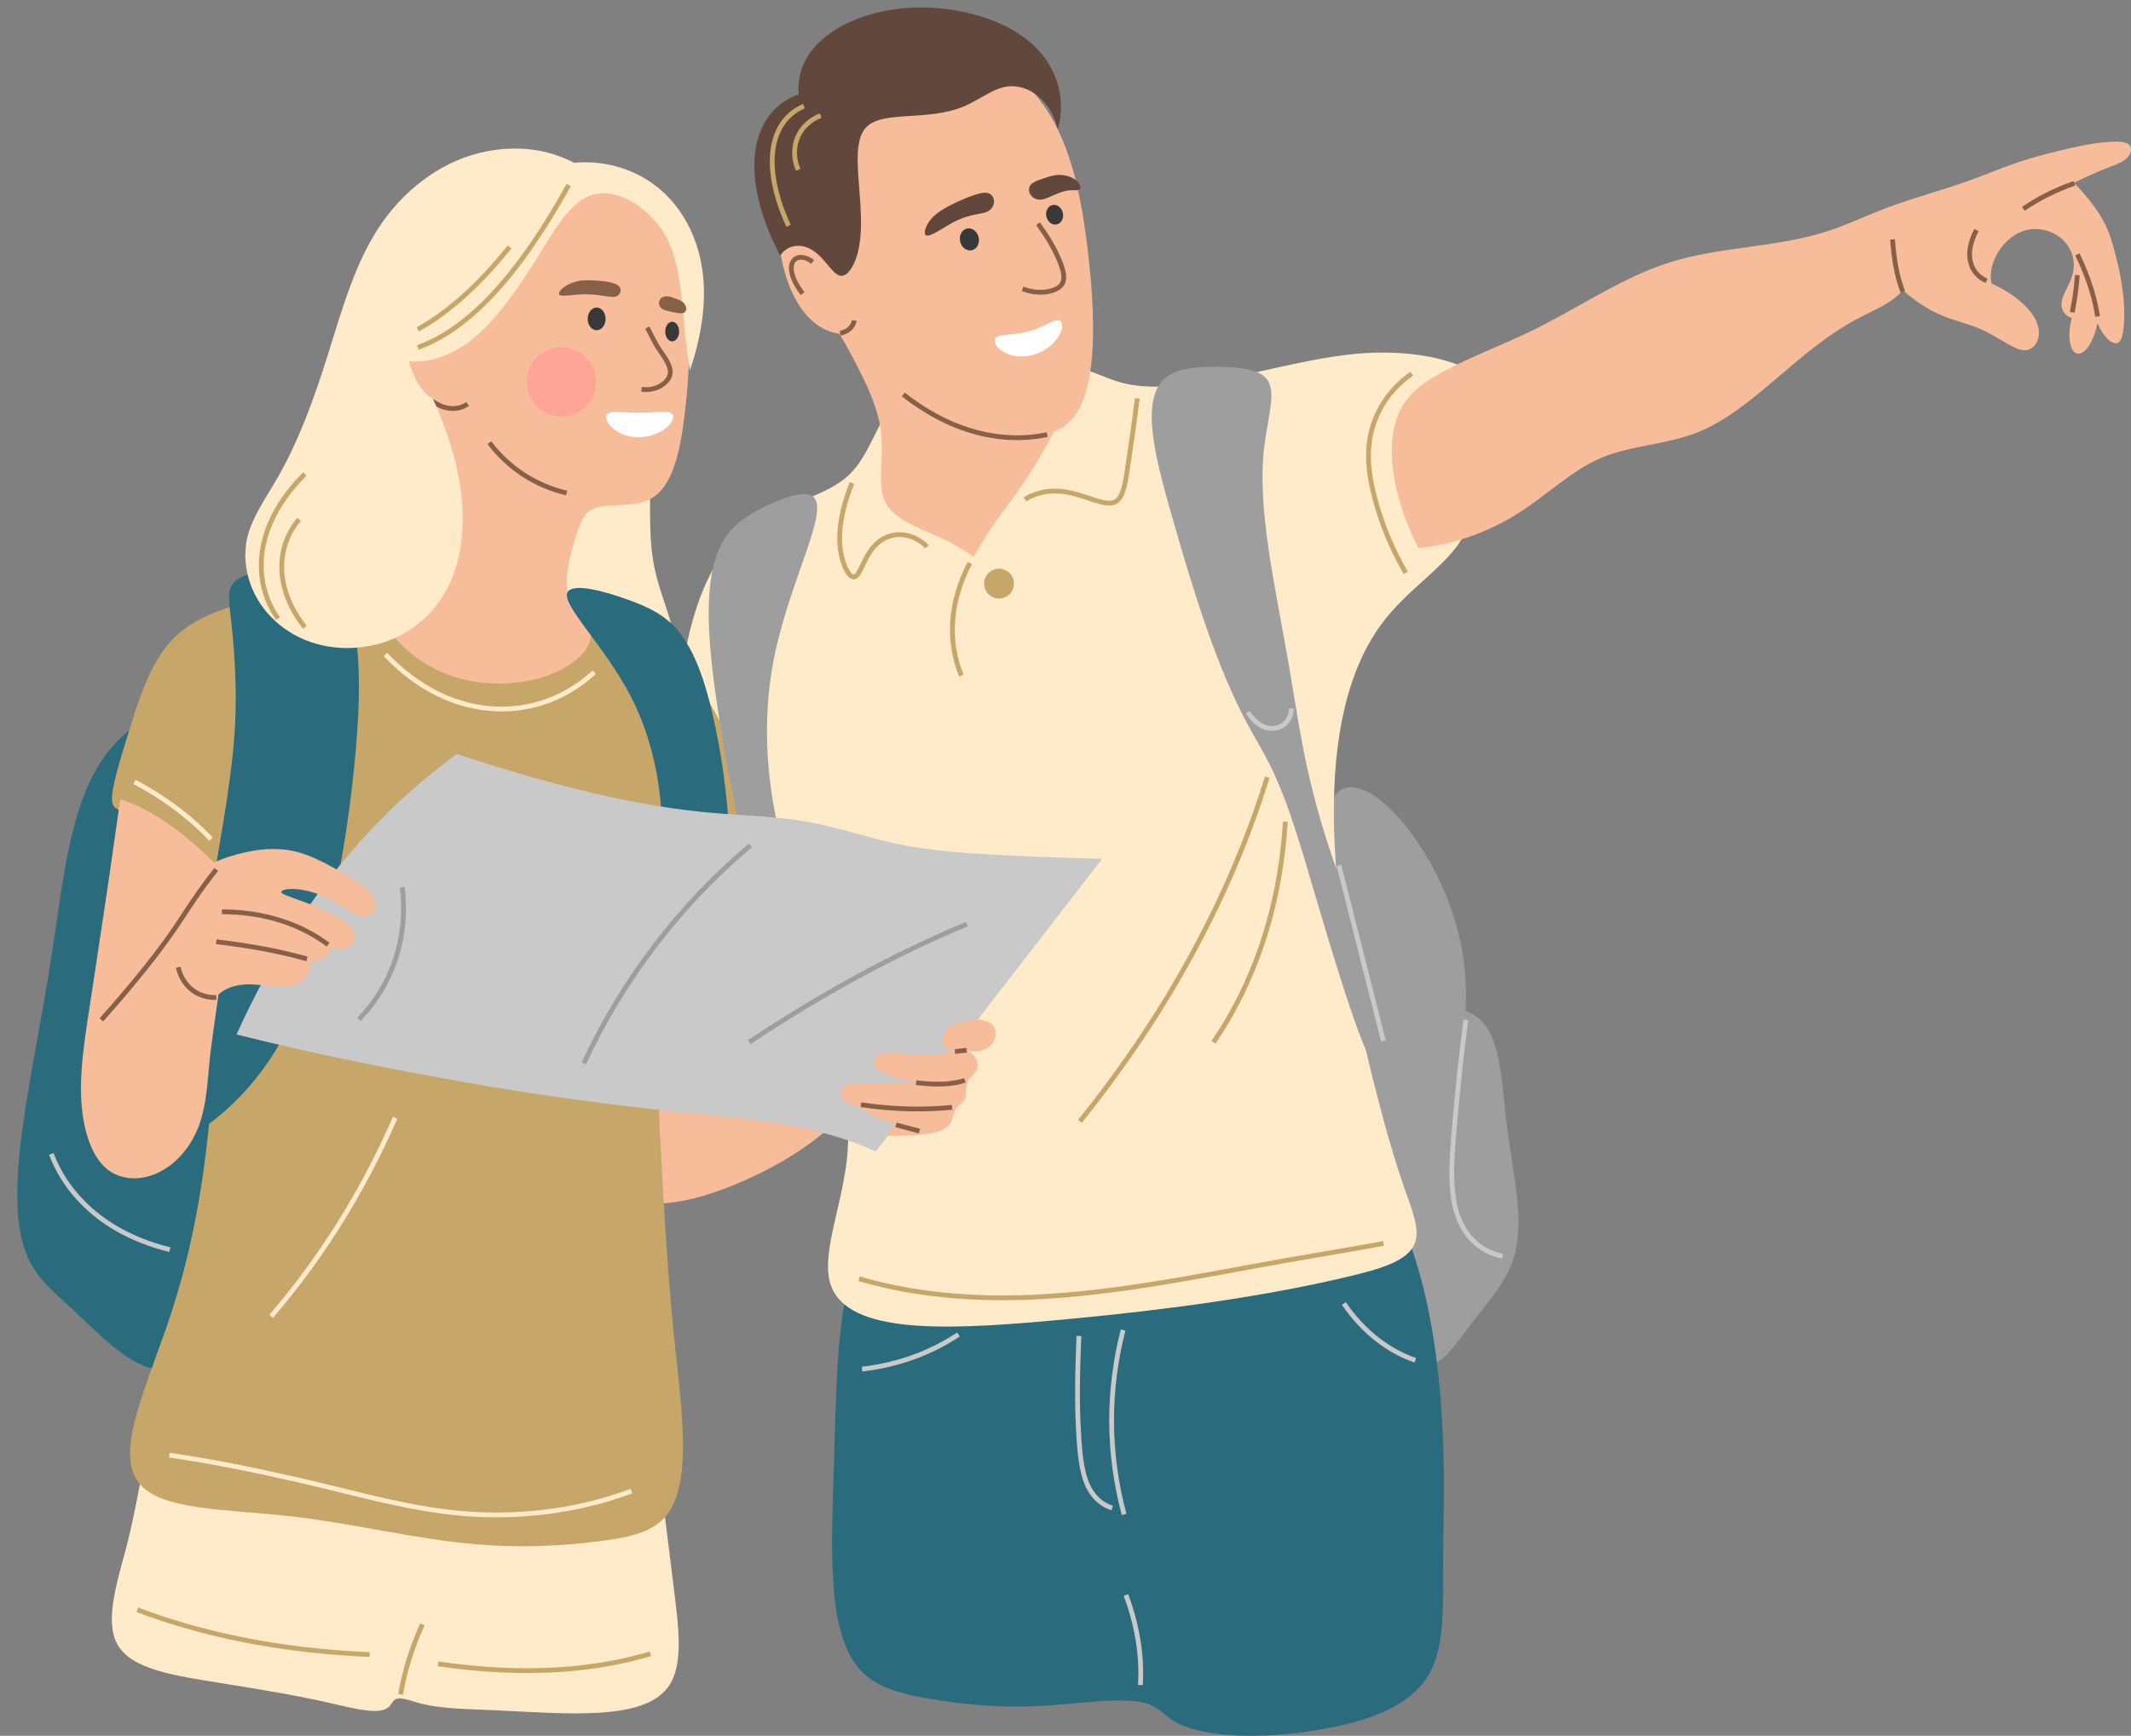 <?xml version="1.0" encoding="UTF-8"?><svg xmlns="http://www.w3.org/2000/svg" xmlns:xlink="http://www.w3.org/1999/xlink" height="2953.5" preserveAspectRatio="xMidYMid meet" version="1.0" viewBox="-29.4 -12.7 3625.2 2953.5" width="3625.2" zoomAndPan="magnify"><rect x="-29.4" y="-12.7" width="3625.2" height="2953.5" fill="#808080" stroke="none"/><defs><clipPath id="a"><path d="M 1386 1755 L 2427 1755 L 2427 2940.762 L 1386 2940.762 Z M 1386 1755"/></clipPath><clipPath id="b"><path d="M 2338 228 L 3595.879 228 L 3595.879 920 L 2338 920 Z M 2338 228"/></clipPath></defs><g><g><path d="M 1061.398 761.238 C 1087.57 790.441 1067.77 871.859 1083.48 950.949 C 1095.82 1013.09 1129.301 1069.16 1114.781 1104.602 C 1096.41 1149.398 1023.199 1159.281 955.148 1123.238 C 898.129 1093.039 862.859 1032.852 858.121 970.422 C 844.309 788.469 998.734 699.172 1061.398 761.238" fill="#ffeaca"/></g><g><path d="M 2259.379 1328.148 C 2299.059 1316.77 2365.18 1380.512 2411.328 1469.16 C 2448.609 1540.75 2469.039 1622.41 2463.77 1707.52 C 2479.91 1712.801 2492.52 1723.309 2502.012 1738.711 C 2524.391 1775.012 2526.301 1840.828 2534.391 1905.121 C 2544.609 1986.359 2565.43 2066.27 2545.211 2129.078 C 2532.328 2169.09 2503.199 2201.172 2476.449 2235.871 C 2448.961 2271.539 2424.891 2308.828 2402.879 2308.988 C 2359.73 2309.32 2334.129 2183.461 2305.922 2035.012 C 2234.781 1660.648 2181.43 1350.488 2259.379 1328.148" fill="#9e9e9e"/></g><g clip-path="url(#a)"><path d="M 1447.172 2070.309 C 1394.262 2181.629 1394.121 2318.461 1389.898 2458.84 C 1385.211 2615.148 1374.488 2766.77 1435.711 2830.551 C 1464.012 2860.02 1506.441 2869.82 1549.801 2877.461 C 1614.789 2888.91 1682.039 2893.84 1748.32 2889.602 C 1822.25 2884.871 1895.941 2871.711 1932.93 2890.488 C 1944.809 2896.52 1952.34 2905.93 1963.73 2913.398 C 2008.469 2942.781 2103.488 2946.949 2196.57 2933.262 C 2282.031 2920.68 2362.852 2897.371 2398.73 2840.719 C 2427.629 2795.09 2425.309 2730.551 2425.422 2664.512 C 2425.52 2603.871 2427.77 2543.371 2426.699 2482.879 C 2422.969 2270.398 2388.629 2069.531 2277.801 1940.18 C 2033.539 1655.121 1618.871 1702.141 1447.172 2070.309" fill="#2a6c7e"/></g><g><path d="M 217.391 2468.98 C 206.254 2522.738 197.355 2576.82 182.848 2629.91 C 166.477 2689.809 150.242 2747.551 169.891 2784.359 C 193.383 2828.371 268.586 2838.5 346.496 2851.102 C 411.516 2861.609 475.086 2871.762 538.41 2886.48 C 577.699 2895.609 615.395 2904.602 630.465 2892.918 C 635.848 2888.75 638.141 2881.699 643.008 2878.852 C 650.828 2874.27 664.824 2879.711 680.363 2884.199 C 718.711 2895.262 763.438 2894.918 810.621 2897.219 C 941.227 2903.602 1063.488 2914.82 1106.27 2858.93 C 1134.949 2821.461 1124.68 2754.488 1116.59 2687.121 C 1107.801 2613.941 1097.828 2541.059 1089.961 2467.68 L 217.391 2468.98" fill="#ffeaca"/></g><g><path d="M 1020.391 2014.148 C 1067.871 2053.82 1161.191 2032.211 1254.949 1987.699 C 1312.391 1960.43 1365.922 1925.191 1410.871 1878.5 C 1289.398 1755.391 1141.82 1725.289 1050.891 1800.5 C 975.395 1862.941 963.484 1966.602 1020.391 2014.148" fill="#f7bd9a"/></g><g><path d="M 1498.02 663.359 C 1463.02 703.031 1451.5 758.602 1417.359 792.879 C 1375.391 835.02 1301.07 842.672 1248.078 880.559 C 1195.82 917.91 1164.84 982.41 1146.5 1051.922 C 1113.871 1175.629 1122.191 1312.461 1171.41 1432.32 C 1244.422 1610.109 1400.262 1748.828 1412.609 1901.879 C 1421.379 2010.531 1357.281 2121.109 1387.18 2181.809 C 1426.172 2260.988 1600.551 2249.328 1791.469 2231.359 C 1951.539 2216.301 2119.398 2194.07 2264.68 2159.309 C 2317.621 2146.641 2365.762 2133.43 2377.559 2102.531 C 2386.172 2080 2373.871 2048.871 2362.469 2016.719 C 2339.941 1953.141 2322.328 1887.852 2305.609 1821.078 C 2228.59 1513.461 2201.488 1207.898 2322.289 1047.148 C 2382.27 967.352 2477.84 927.828 2471.309 846.648 L 2452.129 608.48 C 2410.172 592.359 2365.809 587.141 2320.211 587.199 C 2243.359 587.289 2160.441 609.75 2078.43 626.961 C 2010.211 641.281 1938.988 651.59 1887.609 640.621 C 1864.84 635.75 1846.16 626.66 1826.23 619.34 C 1697.109 571.969 1564.102 588.488 1498.02 663.359" fill="#ffeaca"/></g><g><path d="M 1492.031 62.602 C 1410.129 83.48 1346.641 154.922 1314.172 245.531 C 1295.82 296.738 1289.988 351.648 1296.719 406.012 C 1302.809 455.301 1320.809 503.488 1349.621 530.77 C 1363.641 544.051 1379.75 552.711 1398.578 555.141 C 1410.93 575.539 1422.031 596.641 1432.781 617.879 C 1450.488 652.879 1466.07 689.051 1469.852 726.16 C 1474.398 770.879 1461.039 817.059 1478.82 845.922 C 1494.121 870.73 1530.289 884.68 1566.109 900.078 C 1587.719 909.371 1607.301 922.039 1627.301 934.09 C 1637.469 915.602 1648.75 897.738 1660.672 880.352 C 1676.012 857.969 1692.859 836.711 1708.25 814.301 C 1728.621 784.648 1746.98 753.359 1763.559 721.18 C 1780.461 715.219 1793.52 704.07 1803.609 687.609 C 1835.781 635.121 1834.32 527.691 1821.969 421.09 C 1810.25 319.871 1791.891 222.289 1735.602 152.809 C 1674.441 77.309 1580.559 40.031 1492.031 62.602" fill="#f7bd9a"/></g><g><path d="M 252.07 1203.871 C 206.621 1209.34 167.172 1243.059 138.195 1290.121 C 87.113 1373.078 76.52 1497.34 57.312 1620.199 C 25.047 1826.578 -29.352 2027.648 19.531 2130.23 C 36.012 2164.809 64.094 2187.441 90.871 2212.25 C 143.629 2261.121 191.297 2313.84 243.098 2317.82 C 330.707 2324.559 414.527 2207.34 468.84 2066.871 C 659.41 1574.02 451.285 1179.828 252.07 1203.871" fill="#2a6c7e"/></g><g><path d="M 582.027 956.27 C 546.328 957.77 515.586 972.25 483.477 983.32 C 404.887 1010.41 322.996 1021 271.555 1067.961 C 226.391 1109.18 206.973 1176.82 186.086 1244.211 C 177.594 1271.609 168.711 1299.57 163.496 1326.531 C 160.465 1342.211 158.598 1356.34 167.762 1362.48 L 336.246 1475.301 C 343.41 1619.051 339.785 1763.871 325.688 1905.051 C 315.527 2006.789 297.664 2106.82 267.699 2203.16 C 227.301 2333.059 165.285 2450.039 204.254 2506.988 C 239.414 2558.371 353.938 2554.41 469.809 2567.82 C 574.406 2579.93 677.398 2606.199 781.273 2615 C 851.891 2620.98 922.832 2618.559 991.938 2609.469 C 1034.02 2603.93 1075.48 2596.879 1100.102 2570.559 C 1146.328 2521.141 1133.211 2409.41 1120.52 2292.488 C 1099.879 2102.27 1093.691 1909.578 1083.512 1717.531 L 1239.391 1470.52 C 1250.961 1378.07 1234.281 1288.121 1193.219 1210.449 C 1153.379 1135.078 1091.289 1074.02 1015.578 1049.391 C 963.941 1032.578 906.867 1033.969 851.824 1024.391 C 750.574 1006.77 656.445 953.148 582.027 956.27" fill="#c7a66a"/></g><g><path d="M 905.281 283.711 C 809.207 296.391 724.984 377.73 683.492 487.711 C 660.535 548.559 653.836 615.41 642.684 682.461 C 630.359 756.57 616.203 830.84 596.223 903.469 C 585.93 955.719 596.562 1006.172 624.027 1048.238 C 664.449 1110.148 731.434 1146.441 804.406 1149.988 C 909.191 1155.078 984.242 1102.68 975.082 1059.699 C 971.492 1042.852 950.281 1029.738 941.062 1010.711 C 931.664 991.32 933.938 966.672 938.941 942.199 C 942.789 923.398 948.207 905.012 954.773 886.969 C 958.961 875.469 963.363 864.012 972.324 857.211 C 995.043 839.961 1045.148 853.961 1078.051 835.711 C 1115.82 814.77 1128.141 753.328 1135.738 688.809 C 1140.219 650.781 1143.141 612.77 1142.621 574.641 C 1141.371 483.102 1122.789 395.09 1068.422 340.039 C 1026.16 297.25 966.137 275.68 905.281 283.711" fill="#f7bd9a"/></g><g><path d="M 1654.75 317.281 C 1648.73 313.219 1638.48 315.699 1627.789 319.199 C 1618.602 322.199 1609.699 325.969 1600.852 329.988 C 1591.852 334.078 1583 338.398 1574.629 343.551 C 1565.34 349.27 1556.898 355.93 1551.051 364.5 C 1544.488 374.109 1541.828 384.129 1545.422 387.289 C 1549.43 390.82 1560.91 383.98 1573.711 376.32 C 1582.789 370.891 1591.781 365.352 1601.371 361.121 C 1610.102 357.27 1619.32 354.52 1628.699 352.609 C 1639.141 350.48 1649.32 349.48 1655.25 344.07 C 1664.211 335.879 1663.531 322.789 1654.75 317.281" fill="#62483c"/></g><g><path d="M 1722.371 304.25 C 1725.191 297.762 1735.238 294.469 1745.852 290.859 C 1755.559 287.57 1765.09 284.52 1774.25 284.871 C 1800.609 285.891 1812.828 303.859 1807.129 309.629 C 1804.871 311.91 1798.031 310.602 1791.109 311.051 C 1781.84 311.648 1772.609 315.211 1763.66 319.148 C 1753.898 323.449 1744.801 328.051 1736.84 326.801 C 1724.84 324.91 1718.148 313.68 1722.371 304.25" fill="#62483c"/></g><g><path d="M 1025.82 477.66 C 1022.398 468.461 1002.66 465.621 980.246 464.441 C 970.262 463.922 960.352 463.859 951.141 466.25 C 931.402 471.352 919.457 483.191 921.715 488.25 C 924.191 493.801 948.594 486.719 975.352 488.172 C 984.211 488.648 993.031 490.031 1001.871 491.41 C 1009.102 492.539 1016.078 493.602 1020.801 490.75 C 1025.352 488.012 1027.629 482.531 1025.82 477.66" fill="#886047"/></g><g><path d="M 970.34 529.879 C 970.305 519.211 977.172 510.602 985.586 510.602 C 994.02 510.602 1000.828 519.219 1000.828 529.879 C 1000.828 540.551 994.02 549.172 985.586 549.16 C 977.172 549.16 970.305 540.551 970.34 529.879" fill="#393939"/></g><g><path d="M 1102.27 551.461 C 1102.262 542.23 1107.578 534.781 1114.102 534.781 C 1120.641 534.77 1125.93 542.23 1125.93 551.461 C 1125.93 560.691 1120.641 568.148 1114.102 568.148 C 1107.578 568.141 1102.262 560.699 1102.27 551.461" fill="#393939"/></g><path d="M 10717.617 23961.584 C 10786.211 23832.405 10844.219 23698.108 10928.398 23576.702 C 11025 23437.405 11119.883 23304.319 11107.891 23184.709 C 11098.789 23093.694 11024.219 23012.991 10929.219 22962.287 C 10837.383 22913.303 10729.688 22893.694 10619.883 22912.405" fill="none" stroke="#886047" stroke-width="81.243" transform="matrix(.1 0 0 -.1 0 2940.76)"/><path d="M 8031.289 22001.389 C 8195.781 21785.217 8392.773 21601.311 8616.758 21455.803 C 8838.281 21311.897 9083.477 21207.405 9344.844 21145.686" fill="none" stroke="#886047" stroke-width="81.243" transform="matrix(.1 0 0 -.1 0 2940.76)"/><path d="M 6787.969 22966.194 C 6949.023 22764.006 7146.211 22616.389 7344.336 22588.381 C 7457.305 22572.405 7566.875 22595.1 7661.562 22661.389" fill="none" stroke="#886047" stroke-width="81.243" transform="matrix(.1 0 0 -.1 0 2940.76)"/><g><path d="M 866.59 636.98 C 866.539 604.32 892.879 577.922 925.617 577.949 C 958.273 577.988 984.648 604.328 984.648 636.98 C 984.648 669.629 958.273 695.98 925.617 696.012 C 892.879 696.051 866.539 669.648 866.59 636.98" fill="#ffa598"/></g><g><path d="M 1002.371 693.52 C 1006.738 684.672 1032.93 689.762 1061.488 689.52 C 1086.391 689.309 1109.75 684.852 1114.539 692.398 C 1119.891 700.82 1107.059 718.211 1082.578 726.93 C 1075.609 729.41 1068.141 730.68 1060.551 731 C 1046.859 731.578 1033.5 729.16 1022.379 722.68 C 1007.621 714.07 998.844 700.98 1002.371 693.52" fill="#fff"/></g><g><path d="M 1353.711 832.391 C 1340.301 821.672 1308.879 831.891 1276.441 847.102 C 1247.691 860.578 1220.59 876.602 1203.129 904.09 C 1164.578 964.801 1174.051 1075.551 1190.75 1187.59 C 1201.422 1259.23 1214.051 1330.43 1230.871 1401.031 L 1298.23 1412.52 C 1271.711 1305.031 1266.891 1195.57 1290.809 1090.711 C 1319.852 963.371 1381.539 854.648 1353.711 832.391" fill="#9e9e9e"/></g><g><path d="M 936.988 993.609 C 922.629 1012.039 988.34 1074.211 1035.16 1156.512 C 1075.512 1227.441 1094.48 1308.309 1096.941 1392.719 L 1211.391 1405.648 C 1208.031 1355.25 1202.781 1305.301 1193.672 1255.691 C 1178.559 1173.359 1157.898 1093.109 1115.129 1050.621 C 1094.199 1029.828 1068.801 1018.699 1042.34 1008.941 C 992.574 990.57 947.098 980.629 936.988 993.609" fill="#2a6c7e"/></g><g><path d="M 364.895 983.25 C 357.965 995.121 360.32 1012.328 362.312 1029.73 C 368.609 1084.762 372.84 1140.691 371.367 1198.211 C 368.816 1298 346.879 1402.211 330.203 1508.078 C 308.516 1645.75 295.699 1785.328 288.148 1925.109 C 349.391 1888.41 399.238 1839.191 438.277 1776.48 C 515.098 1653.09 551.352 1487.648 570.477 1316.922 C 588.039 1160.102 590.285 1014.672 528 969.949 C 501.383 950.828 463.914 952.961 426.48 957.98 C 399.707 961.57 374.258 967.211 364.895 983.25" fill="#2a6c7e"/></g><g><path d="M 372.918 1747.488 C 419.898 1643.551 478.129 1546.059 549.195 1459.039 C 607.027 1388.219 673.121 1324.398 747.805 1270.328 C 886.988 1316.148 1031.531 1355.621 1166.93 1369 C 1229.879 1375.219 1290.969 1375.52 1350.461 1386.852 C 1398.59 1396.02 1445.102 1411.988 1493.102 1422.371 C 1554.609 1435.672 1618.488 1439.559 1682.379 1442.66 C 1736.711 1445.301 1791.07 1447.328 1845.469 1448.57 L 1460.461 1946.41 C 1423.711 1929.57 1385.281 1917.898 1345.191 1908.699 C 1276.48 1892.941 1201.422 1887.391 1127.648 1879.73 C 1006.129 1867.109 885.328 1850.57 764.598 1829.309 C 633.316 1806.199 502.379 1779.93 372.918 1747.488" fill="#c9c9c9"/></g><g><path d="M 981.254 317.922 C 942.754 327.789 915.645 375.629 885.719 423.828 C 846.059 487.719 801.391 551.961 749.512 581.422 C 723.402 596.25 695.641 604.719 666.211 602.02 C 671.227 619.379 678.285 636.07 688.234 648.59 C 693.48 655.191 699.43 660.73 706.621 664.828 C 738.633 735.66 759.852 808.551 757.594 879.66 C 756.168 924.391 746.035 967.16 723.336 1002.691 C 696.617 1044.512 654.266 1073.789 609.121 1084.281 C 479.73 1114.34 377.488 1019.961 388.848 915.859 C 393.285 875.148 420.859 838.699 444.281 797.539 C 479.504 735.66 504.48 666.25 526.602 596.43 C 552.961 513.23 574.992 430.059 622.34 363.77 C 665.438 303.43 728.25 258.34 798.703 244.75 C 847.941 235.238 900.215 239.5 947.098 264.25 C 997.012 259.828 1044.57 273.25 1082.27 300.66 C 1117.5 326.27 1142.762 363.891 1156.43 406.879 C 1176.949 471.41 1169.031 545.109 1144.102 617.84 C 1141.48 595.23 1137.16 572.82 1135.32 550.09 C 1131.148 498.719 1127.34 446.75 1111.301 406.352 C 1101.949 382.801 1087.559 363.789 1069.891 348.191 C 1043.219 324.641 1009.969 310.551 981.254 317.922" fill="#ffeaca"/></g><g><path d="M 175.16 1347.359 C 165.938 1412.738 156.715 1478.129 146.777 1543.41 C 138.648 1596.801 130.871 1650.211 122.605 1703.551 C 112.355 1769.691 102.18 1835.578 112.984 1894.75 C 120.23 1934.449 135.914 1969.281 163.57 1983.691 C 211.074 2008.449 277.012 1977.859 306.121 1909.879 C 319.383 1878.898 322.727 1842.531 325.926 1805.281 C 329.547 1763.102 336.703 1721.398 342.273 1679.5 C 353.004 1669.488 367.18 1664.789 380.973 1662.961 C 409.188 1659.211 439.625 1670.012 463.824 1665.211 C 475.516 1662.891 485.758 1657.43 492.195 1648.68 C 497.379 1641.621 500.5 1632.5 498.934 1623.109 C 507.102 1623.711 514.836 1621.852 521.285 1617.551 C 527.465 1613.422 532.031 1607.34 534.496 1599.93 C 547.234 1604.602 559.895 1602.949 567.352 1595.949 C 572.59 1591.039 574.984 1583.66 573.355 1576.512 C 570.566 1564.289 556.098 1553.949 539.879 1545.059 C 495.711 1520.852 449.418 1511.512 449.293 1505.27 C 449.133 1497.172 498.363 1492.961 555.789 1530.941 C 567.078 1538.41 577.152 1547.25 587.352 1547.371 C 598.898 1547.52 609.066 1538.539 609.676 1527.09 C 610.746 1507.051 578.426 1486.531 540.906 1465.469 C 518.168 1452.711 495.152 1441 470.258 1435.539 C 434.422 1427.691 395.973 1433.34 358.789 1445.48 C 350.555 1448.172 342.441 1451.238 334.664 1455.121 C 303.812 1424.5 270.59 1396.078 235.316 1374.988 C 216.07 1363.48 196.301 1353.949 175.16 1347.359" fill="#f7bd9a"/></g><path d="M 3385.312 14740.803 C 3251.367 14573.186 3124.375 14400.217 3003.555 14223.186 C 2895.82 14065.491 2794.062 13903.381 2686.016 13744.905 C 2498.984 13470.491 2294.609 13205.413 2083.008 12945.295 C 1871.641 12685.413 1654.453 12430.295 1430.078 12181.311" fill="none" stroke="#886047" stroke-width="81.243" transform="matrix(.1 0 0 -.1 0 2940.76)"/><path d="M 3480.898 14020.881 C 3839.688 14019.514 4192.266 13968.498 4525.156 13856.897 C 4797.148 13765.686 5055.039 13634.983 5287.852 13461.116" fill="none" stroke="#886047" stroke-width="81.243" transform="matrix(.1 0 0 -.1 0 2940.76)"/><path d="M 3384.688 13510.998 C 3698.125 13473.498 4010.625 13426.819 4318.438 13364.905 C 4523.672 13323.616 4726.836 13275.803 4927.891 13218.616" fill="none" stroke="#886047" stroke-width="81.243" transform="matrix(.1 0 0 -.1 0 2940.76)"/><path d="M 2738.32 13076.584 C 2773.594 12918.889 2854.297 12784.788 2974.727 12691.311 C 3090.039 12601.819 3232.695 12556.897 3386.523 12561.584" fill="none" stroke="#886047" stroke-width="81.243" transform="matrix(.1 0 0 -.1 0 2940.76)"/><g><path d="M 1770.07 207.559 C 1781.77 165.449 1773.93 123.75 1750.781 89.949 C 1719.398 44.121 1663.23 17.711 1602.48 6.109 C 1503.75 -12.738 1404.898 13.289 1357.07 66.641 C 1336.23 89.879 1326.781 117.23 1329.32 147.738 C 1298.16 158.828 1275.738 181.148 1263.809 211.602 C 1241.699 268.039 1257.809 346.41 1297.73 422.27 C 1307.738 407.16 1324.469 402.738 1340.148 407.238 C 1370.871 416.07 1385.52 456.699 1401.941 456.691 C 1409.301 456.691 1416.199 449.328 1421.711 438.969 C 1432.398 418.871 1435.801 389.609 1435.301 360.68 C 1434.141 294.578 1418.898 230.621 1444.059 203.98 C 1471.93 174.488 1548.34 194.441 1610.539 168.301 C 1637.43 157 1660.988 136.578 1686.27 134.301 C 1723.129 130.988 1758.898 160.039 1770.07 207.559" fill="#62483c"/></g><path d="M 17364.102 25728.889 C 17512.695 25523.381 17644.102 25311.584 17734.297 25087.209 C 17791.211 24945.608 17831.016 24807.209 17778.008 24710.998 C 17731.992 24627.6 17621.094 24583.811 17501.094 24568.108 C 17368.789 24550.881 17233.008 24570.217 17101.719 24620.608" fill="none" stroke="#886047" stroke-width="81.243" transform="matrix(.1 0 0 -.1 0 2940.76)"/><g><path d="M 1664.121 562.691 C 1669.051 554.941 1699.898 558.5 1728.828 548.691 C 1748.891 541.891 1766.039 529.211 1772.84 532.648 C 1783.852 538.199 1774.41 568.078 1745.441 583.98 C 1698.691 609.629 1655.078 578.898 1664.121 562.691" fill="#fff"/></g><path d="M 17520.391 22139.514 C 17149.219 22060.412 16773.281 22072.092 16411.016 22155.412 C 15930.703 22265.998 15479.414 22503.616 15072.617 22822.717" fill="none" stroke="#886047" stroke-width="81.243" transform="matrix(.1 0 0 -.1 0 2940.76)"/><path d="M 13531.211 25076.194 C 13420.781 25165.412 13296.289 25182.092 13223.984 25118.303 C 13110 25017.795 13175.195 24773.616 13360.195 24538.889" fill="none" stroke="#886047" stroke-width="81.243" transform="matrix(.1 0 0 -.1 0 2940.76)"/><path d="M 13997.812 23863.186 C 14065.898 23876.702 14126.797 23905.803 14171.719 23951.819 C 14206.211 23987.092 14230.312 24031.584 14239.297 24082.209" fill="none" stroke="#886047" stroke-width="81.243" transform="matrix(.1 0 0 -.1 0 2940.76)"/><g><path d="M 1603.988 398.109 C 1601.691 387.891 1606.961 378.078 1615.648 376.172 C 1624.352 374.262 1633.191 380.969 1635.441 391.191 C 1637.691 401.41 1632.48 411.211 1623.781 413.121 C 1615.09 415.039 1606.191 408.34 1603.988 398.109" fill="#393939"/></g><g><path d="M 1750.66 355.73 C 1748.609 346.609 1753.309 337.852 1761.078 336.148 C 1768.852 334.441 1776.738 340.43 1778.75 349.559 C 1780.762 358.68 1776.102 367.441 1768.328 369.141 C 1760.57 370.852 1752.629 364.871 1750.66 355.73" fill="#393939"/></g><g clip-path="url(#b)"><path d="M 2426.82 619.18 C 2398.352 634.68 2371.73 651.609 2356.07 678.789 C 2323.898 734.629 2336.98 828.141 2383.441 919.922 C 2443.852 913.949 2501.199 892.922 2551.422 861.809 C 2600.93 831.148 2643 788.148 2694.449 766.391 C 2745.488 744.809 2804.871 744.23 2858.52 722.898 C 2952.121 685.691 3026.781 584.75 3129.77 530.012 C 3148.578 520.012 3168.828 511.539 3185.012 500.648 C 3193.551 494.91 3201.211 488.762 3207.809 481.352 C 3229.07 500.18 3252.75 515.68 3278.531 525.891 C 3298.891 533.961 3320.52 538.75 3340.32 547.398 C 3374.25 562.25 3401.59 587.711 3420.43 582.551 C 3431.441 579.539 3439.148 567.91 3439.238 553.602 C 3439.43 524.578 3406.988 491.73 3358.559 469.629 C 3355.199 454.441 3358.379 439.461 3364.602 426.07 C 3378.922 395.25 3407.07 375.57 3436.059 377.07 C 3475.68 379.121 3504.43 411.66 3497.461 449.602 C 3493.621 470.5 3476.73 489.539 3477.621 506.602 C 3478.141 516.66 3484.379 525.199 3494.922 528.352 C 3487.191 559.34 3491.57 586.07 3504.211 588.941 C 3517.031 591.852 3532.52 568.949 3538.738 536.922 C 3548.469 560.07 3563.711 574.922 3573.289 570.672 C 3580.129 567.621 3582.539 554.469 3583.762 539.25 C 3586.762 501.711 3579.328 456.559 3567.559 413.629 C 3563.75 399.73 3559.781 386.121 3553.559 372.691 C 3541.422 346.5 3521 321.301 3498.738 298.148 C 3518.25 289.25 3537.469 279.672 3557.551 272.191 C 3571.23 267.09 3584.609 262.16 3591.379 253.328 C 3595.82 247.531 3597.281 240.449 3594.371 235.641 C 3589.559 227.691 3573.398 227.52 3555.371 228.98 C 3528.48 231.148 3501.078 237.051 3474.102 243.672 C 3451.012 249.328 3428 255.25 3405.449 262.84 C 3377.691 272.18 3350.52 283.602 3322.891 293.699 C 3275.371 311.07 3226 323.488 3178.98 341.449 C 3145.512 354.238 3113.031 369.789 3079.34 380.719 C 2992.059 409.059 2897.172 406.41 2810.441 433.93 C 2728.23 460.02 2654.328 512.488 2573.922 551.34 C 2524.609 575.16 2472.91 594.09 2426.82 619.18" fill="#f7bd9a"/></g><path d="M 34127.5 25980.686 C 34258.984 26070.998 34396.289 26152.014 34538.398 26223.381 C 34685.898 26297.483 34838.398 26361.194 34995 26414.709" fill="none" stroke="#886047" stroke-width="81.243" transform="matrix(.1 0 0 -.1 0 2940.76)"/><path d="M 35045.898 25206.897 C 35140.117 25010.608 35222.305 24809.006 35285.391 24602.717 C 35330.781 24454.202 35366.602 24303.303 35389.492 24149.592" fill="none" stroke="#886047" stroke-width="81.243" transform="matrix(.1 0 0 -.1 0 2940.76)"/><path d="M 35044.883 24853.381 C 35036.211 24734.787 35023.906 24616.584 35006.914 24499.202 C 34993.398 24405.998 34976.992 24313.186 34956.914 24221.116" fill="none" stroke="#886047" stroke-width="81.243" transform="matrix(.1 0 0 -.1 0 2940.76)"/><path d="M 33330 25619.319 C 33218.906 25417.014 33178.516 25203.186 33243.789 25023.889 C 33287.812 24903.186 33376.602 24807.209 33502.383 24757.014" fill="none" stroke="#886047" stroke-width="81.243" transform="matrix(.1 0 0 -.1 0 2940.76)"/><path d="M 31901.094 25460.803 C 31914.805 25265.803 31938.281 25070.881 31981.016 24885.1 C 32005.781 24777.405 32036.406 24672.483 32076.914 24570.491" fill="none" stroke="#886047" stroke-width="81.243" transform="matrix(.1 0 0 -.1 0 2940.76)"/><path d="M 23722.383 23175.295 C 23347.812 22918.108 23105 22541.389 23019.883 22124.983 C 22933.906 21703.498 23025.195 21256.584 23163.398 20817.912 C 23276.602 20459.006 23430.195 20115.881 23620 19788.108" fill="none" stroke="#c7a66a" stroke-width="81.243" transform="matrix(.1 0 0 -.1 0 2940.76)"/><path d="M 19054.297 22755.217 C 19000.898 22344.397 18944.297 21936.389 18882.695 21534.319 C 18846.484 21298.303 18810.898 21074.202 18687.188 21000.217 C 18509.609 20893.889 18167.5 21127.092 17781.484 21171.897 C 17563.281 21197.209 17337.812 21159.084 17142.812 21038.303" fill="none" stroke="#c7a66a" stroke-width="81.243" transform="matrix(.1 0 0 -.1 0 2940.76)"/><path d="M 14198.008 21315.608 C 14035.195 20897.014 13942.812 20475.998 14013.398 20115.686 C 14058.203 19887.287 14151.094 19716.389 14232.617 19717.6 C 14347.695 19719.319 14401.211 20111.819 14653.516 20311.819 C 14893.516 20502.209 15225.195 20479.397 15478.086 20231.116" fill="none" stroke="#c7a66a" stroke-width="81.243" transform="matrix(.1 0 0 -.1 0 2940.76)"/><path d="M 16204.609 19954.202 C 16031.992 19627.092 15927.383 19277.717 15910.508 18921.506 C 15896.406 18622.6 15943.984 18322.483 16060.391 18038.811" fill="none" stroke="#c7a66a" stroke-width="81.243" transform="matrix(.1 0 0 -.1 0 2940.76)"/><g><path d="M 1948.539 634.238 C 1911.73 674.621 1936.16 767.559 1964.871 867.75 C 2002.559 999.23 2040.891 1123.828 2094.551 1222.59 C 2106.398 1244.398 2118.82 1264.629 2130.121 1287.121 C 2161.512 1349.59 2184.961 1432.352 2208.531 1512.379 C 2256.691 1676 2299.531 1808.191 2314.551 1803.91 C 2328.602 1799.91 2315.871 1682.289 2270.512 1542.391 C 2259.172 1507.41 2246.16 1472.859 2234.398 1437.891 C 2216.371 1384.328 2201.59 1329.75 2190.238 1274.301 C 2179.941 1223.949 2172.461 1173.051 2163.75 1122.34 C 2140.559 987.309 2108.66 853.961 2121.25 747.879 C 2127.238 697.359 2142.559 654.449 2125.922 632.691 C 2112.52 615.172 2079.969 612.219 2046.559 611.66 C 2007.57 611 1969.34 613.031 1948.539 634.238" fill="#9e9e9e"/></g><path d="M 13381.914 27727.991 C 13161.992 27634.397 13005.781 27465.998 12920.117 27243.811 C 12759.609 26827.912 12859.688 26253.889 13119.883 25693.303" fill="none" stroke="#c7a66a" stroke-width="81.243" transform="matrix(.1 0 0 -.1 0 2940.76)"/><path d="M 13666.094 27568.108 C 13484.297 27496.389 13346.992 27368.186 13275.312 27199.319 C 13201.406 27025.217 13206.719 26831.116 13284.219 26644.006" fill="none" stroke="#c7a66a" stroke-width="81.243" transform="matrix(.1 0 0 -.1 0 2940.76)"/><path d="M 9380.82 26387.014 C 8900.859 25519.983 8332.461 24688.616 7702.539 24157.209 C 7424.961 23923.108 7140.352 23740.295 6813.984 23621.389" fill="none" stroke="#c7a66a" stroke-width="81.243" transform="matrix(.1 0 0 -.1 0 2940.76)"/><path d="M 8375.078 25331.389 C 8097.812 24988.108 7797.734 24663.616 7468.047 24386.897 C 7262.891 24214.709 7047.109 24059.905 6813.984 23930.1" fill="none" stroke="#c7a66a" stroke-width="81.243" transform="matrix(.1 0 0 -.1 0 2940.76)"/><path d="M 4891.68 21469.006 C 4476.367 21057.405 4199.062 20568.108 4156.172 20053.381 C 4125.664 19687.092 4214.258 19322.405 4436.367 19009.084" fill="none" stroke="#c7a66a" stroke-width="81.243" transform="matrix(.1 0 0 -.1 0 2940.76)"/><path d="M 4793.633 20698.108 C 4601.719 20470.881 4504.922 20196.506 4499.414 19913.186 C 4492.227 19544.319 4640 19181.116 4891.68 18861.897" fill="none" stroke="#c7a66a" stroke-width="81.243" transform="matrix(.1 0 0 -.1 0 2940.76)"/><g><path d="M 1626.578 1722.211 C 1593.469 1724.16 1570.988 1743.141 1573.941 1760.391 C 1575.41 1769.012 1583.828 1774.75 1595.141 1775.23 C 1577.988 1780.961 1559.762 1782.691 1542 1782.559 C 1510.238 1782.328 1479.5 1774.25 1465.141 1782.84 C 1459.93 1785.949 1457.02 1790.57 1457.488 1795.559 C 1458.879 1810.289 1489.711 1824 1530.512 1826.891 C 1516.211 1829.809 1501.629 1831.051 1487.102 1831.27 C 1450.031 1831.828 1415.121 1825.629 1404.461 1838.191 C 1400.09 1843.34 1399.801 1850.781 1403.148 1856.91 C 1407.27 1864.441 1416.648 1869.41 1427.738 1868.691 C 1442.398 1878.488 1457.762 1887.641 1472.852 1893.641 C 1479.719 1896.371 1486.5 1898.531 1493.602 1899.801 L 1478.512 1919.609 C 1491.441 1920.121 1504.309 1919.98 1517.211 1919.391 C 1547.691 1917.969 1576.738 1914.609 1586.801 1899.359 C 1592.031 1891.43 1591.578 1880.488 1596.898 1873.16 C 1600.789 1867.789 1607.711 1864.48 1611 1859.051 C 1616.18 1850.512 1612.379 1837.102 1617.078 1827.25 C 1620.641 1819.789 1629.191 1814.66 1632.25 1807.309 C 1636.68 1796.648 1631.238 1783.371 1617.988 1775.641 C 1635.512 1778.621 1651.211 1773.648 1659.199 1762.078 C 1665.422 1753.09 1666.18 1741.539 1660.629 1733.43 C 1654.359 1724.27 1640.699 1721.371 1626.578 1722.211" fill="#f7bd9a"/></g><path d="M 15950.781 11642.717 C 16017.5 11650.217 16084.219 11657.717 16150.898 11665.217" fill="none" stroke="#886047" stroke-width="81.243" transform="matrix(.1 0 0 -.1 0 2940.76)"/><path d="M 15290.195 11113.303 C 15484.688 11089.983 15682.5 11078.616 15863.516 11098.616 C 15952.109 11108.381 16036.992 11124.788 16119.609 11153.186" fill="none" stroke="#886047" stroke-width="81.243" transform="matrix(.1 0 0 -.1 0 2940.76)"/><path d="M 14351.719 10738.108 C 14616.406 10698.108 14882.695 10674.006 15149.688 10667.014 C 15400.781 10660.413 15652.188 10668.811 15902.812 10693.186" fill="none" stroke="#886047" stroke-width="81.243" transform="matrix(.1 0 0 -.1 0 2940.76)"/><path d="M 14947.188 10394.709 C 15080.781 10359.514 15214.492 10324.319 15348.086 10289.084" fill="none" stroke="#886047" stroke-width="81.243" transform="matrix(.1 0 0 -.1 0 2940.76)"/><path d="M 24642.695 12179.006 C 24561.211 11572.6 24501.602 10964.983 24447.812 10355.998 C 24392.383 9730.295 24348.008 9106.702 24579.102 8677.209 C 24721.484 8412.6 24959.102 8220.413 25265.586 8159.983" fill="none" stroke="#c9c9c9" stroke-width="81.243" transform="matrix(.1 0 0 -.1 0 2940.76)"/><path d="M 18060.508 6803.694 C 18036.094 6227.092 18021.914 5656.389 18058.789 5087.483 C 18081.602 4737.209 18115.195 4384.905 18270.312 4151.194 C 18357.109 4020.491 18475.703 3921.702 18626.016 3875.881" fill="none" stroke="#c9c9c9" stroke-width="81.243" transform="matrix(.1 0 0 -.1 0 2940.76)"/><path d="M 18860.898 2394.709 C 18959.805 2128.498 19032.891 1855.1 19074.102 1576.702 C 19108.984 1340.881 19121.016 1102.014 19106.289 862.717" fill="none" stroke="#c9c9c9" stroke-width="81.243" transform="matrix(.1 0 0 -.1 0 2940.76)"/><path d="M 22566.914 7356.389 C 22731.992 7115.413 22928.203 6901.584 23155.898 6728.186 C 23345.391 6583.811 23555.703 6467.913 23783.789 6389.006" fill="none" stroke="#c9c9c9" stroke-width="81.243" transform="matrix(.1 0 0 -.1 0 2940.76)"/><path d="M 14371.211 6239.006 C 14675.703 6274.397 14973.203 6343.381 15258.516 6447.913 C 15522.695 6544.709 15775.391 6671.506 16011.602 6828.381" fill="none" stroke="#c9c9c9" stroke-width="81.243" transform="matrix(.1 0 0 -.1 0 2940.76)"/><path d="M 21264.414 16311.389 C 20958.086 15322.288 20554.805 14370.686 20071.289 13460.686 C 19507.891 12400.217 18835.703 11398.303 18078.203 10455.491" fill="none" stroke="#c7a66a" stroke-width="81.243" transform="matrix(.1 0 0 -.1 0 2940.76)"/><path d="M 6891.367 1894.905 C 6801.992 1699.709 6725.156 1499.514 6662.031 1294.905 C 6602.422 1101.584 6555.078 904.709 6520.938 704.905" fill="none" stroke="#c7a66a" stroke-width="81.243" transform="matrix(.1 0 0 -.1 0 2940.76)"/><path d="M 2043.516 2143.889 C 2602.773 1931.897 3177.578 1770.1 3761.758 1649.787 C 4494.609 1498.889 5241.992 1414.709 5994.453 1382.092" fill="none" stroke="#c7a66a" stroke-width="81.243" transform="matrix(.1 0 0 -.1 0 2940.76)"/><path d="M 7158.867 1224.514 C 7868.438 1120.608 8583.008 1078.498 9285.977 1130.295 C 9789.18 1167.287 10286.406 1250.803 10771.094 1395.686" fill="none" stroke="#c7a66a" stroke-width="81.243" transform="matrix(.1 0 0 -.1 0 2940.76)"/><path d="M 18812.188 6904.319 C 18679.414 6388.811 18613.789 5862.795 18616.602 5335.491 C 18619.414 4807.483 18690.781 4281.506 18829.219 3766.819" fill="none" stroke="#c9c9c9" stroke-width="81.243" transform="matrix(.1 0 0 -.1 0 2940.76)"/><g><path d="M 1094.141 495.891 C 1096.078 493.398 1099.191 491.949 1102.73 491.602 C 1108.34 491.051 1114.629 493.41 1121.012 495.77 C 1125.34 497.371 1129.578 498.922 1132.621 501.68 C 1138.34 506.871 1139.539 514.32 1135.879 518.148 C 1131.941 522.281 1122.039 519.922 1111.328 517.512 C 1104.18 515.91 1097.352 514.371 1093.969 509.922 C 1090.801 505.738 1090.809 499.898 1094.141 495.891" fill="#886047"/></g><path d="M 6427.969 10514.397 C 6150.391 9880.413 5828.594 9268.811 5461.172 8685.295 C 5119.375 8142.717 4738.633 7625.1 4318.555 7137.717" fill="none" stroke="#ffeaca" stroke-width="81.243" transform="matrix(.1 0 0 -.1 0 2940.76)"/><path d="M 2586.289 4775.491 C 3319.375 4669.397 4045.859 4519.905 4767.344 4355.881 C 5776.016 4126.506 6767.422 3821.584 7775.273 3768.381 C 8674.297 3720.998 9585.742 3841.584 10447.695 4164.084" fill="none" stroke="#ffeaca" stroke-width="81.243" transform="matrix(.1 0 0 -.1 0 2940.76)"/><path d="M 6262.93 18398.108 C 6796.562 17835.295 7455.898 17494.319 8162.93 17471.194 C 8762.695 17451.506 9343.906 17664.319 9814.492 18095.881" fill="none" stroke="#ffeaca" stroke-width="81.243" transform="matrix(.1 0 0 -.1 0 2940.76)"/><path d="M 14320.508 7776.897 C 15117.617 7543.616 15937.695 7451.506 16780.312 7451.897 C 18134.492 7452.405 19557.383 7714.202 20968.516 7977.014 C 21725.312 8117.913 22485.508 8239.397 23242.812 8377.014" fill="none" stroke="#c7a66a" stroke-width="81.243" transform="matrix(.1 0 0 -.1 0 2940.76)"/><g><path d="M 1644.809 980.309 C 1644.789 966.289 1656.09 954.961 1670.148 954.969 C 1684.16 954.988 1695.48 966.301 1695.48 980.309 C 1695.48 994.32 1684.16 1005.629 1670.148 1005.641 C 1656.09 1005.66 1644.789 994.328 1644.809 980.309" fill="#c7a66a"/></g><path d="M 12470.586 15148.811 C 11872.617 14645.1 11334.492 14081.116 10862.188 13464.709 C 10382.812 12838.889 9973.164 12161.506 9637.422 11442.092" fill="none" stroke="#9e9e9e" stroke-width="81.243" transform="matrix(.1 0 0 -.1 0 2940.76)"/><path d="M 12453.008 11803.381 C 13103.398 12235.413 13771.211 12639.514 14458.594 13005.608 C 15011.211 13299.905 15576.094 13570.1 16155 13809.983" fill="none" stroke="#9e9e9e" stroke-width="81.243" transform="matrix(.1 0 0 -.1 0 2940.76)"/><path d="M 5811.25 12189.319 C 6093.789 12482.014 6302.422 12825.686 6428.789 13201.311 C 6561.055 13594.397 6600.391 14013.616 6549.766 14437.288" fill="none" stroke="#9e9e9e" stroke-width="81.243" transform="matrix(.1 0 0 -.1 0 2940.76)"/><path d="M 1995.273 16231.311 C 2266.641 16084.592 2526.992 15919.905 2769.18 15732.6 C 2956.914 15587.405 3133.906 15429.084 3296.172 15255.217" fill="none" stroke="#ffeaca" stroke-width="81.243" transform="matrix(.1 0 0 -.1 0 2940.76)"/><path d="M 579.18 9900.803 C 719.453 9529.983 948.789 9212.014 1237.305 8955.295 C 1612.031 8621.897 2081.875 8398.381 2595.742 8271.584" fill="none" stroke="#c9c9c9" stroke-width="81.243" transform="matrix(.1 0 0 -.1 0 2940.76)"/><path d="M 22483.711 14811.116 C 22735.781 13815.295 22987.812 12819.514 23239.883 11823.694" fill="none" stroke="#c9c9c9" stroke-width="81.243" transform="matrix(.1 0 0 -.1 0 2940.76)"/><path d="M 20933.398 17416.389 C 21063.281 17212.287 21247.617 17100.491 21436.797 17153.108 C 21582.188 17193.498 21669.102 17315.803 21677.188 17479.592" fill="none" stroke="#c9c9c9" stroke-width="81.243" transform="matrix(.1 0 0 -.1 0 2940.76)"/><path d="M 21572.383 15553.811 C 21526.992 14823.889 21394.688 14108.303 21160.312 13426.702 C 20963.008 12852.913 20694.492 12304.788 20348.789 11799.006" fill="none" stroke="#c7a66a" stroke-width="81.243" transform="matrix(.1 0 0 -.1 0 2940.76)"/></g></svg>
